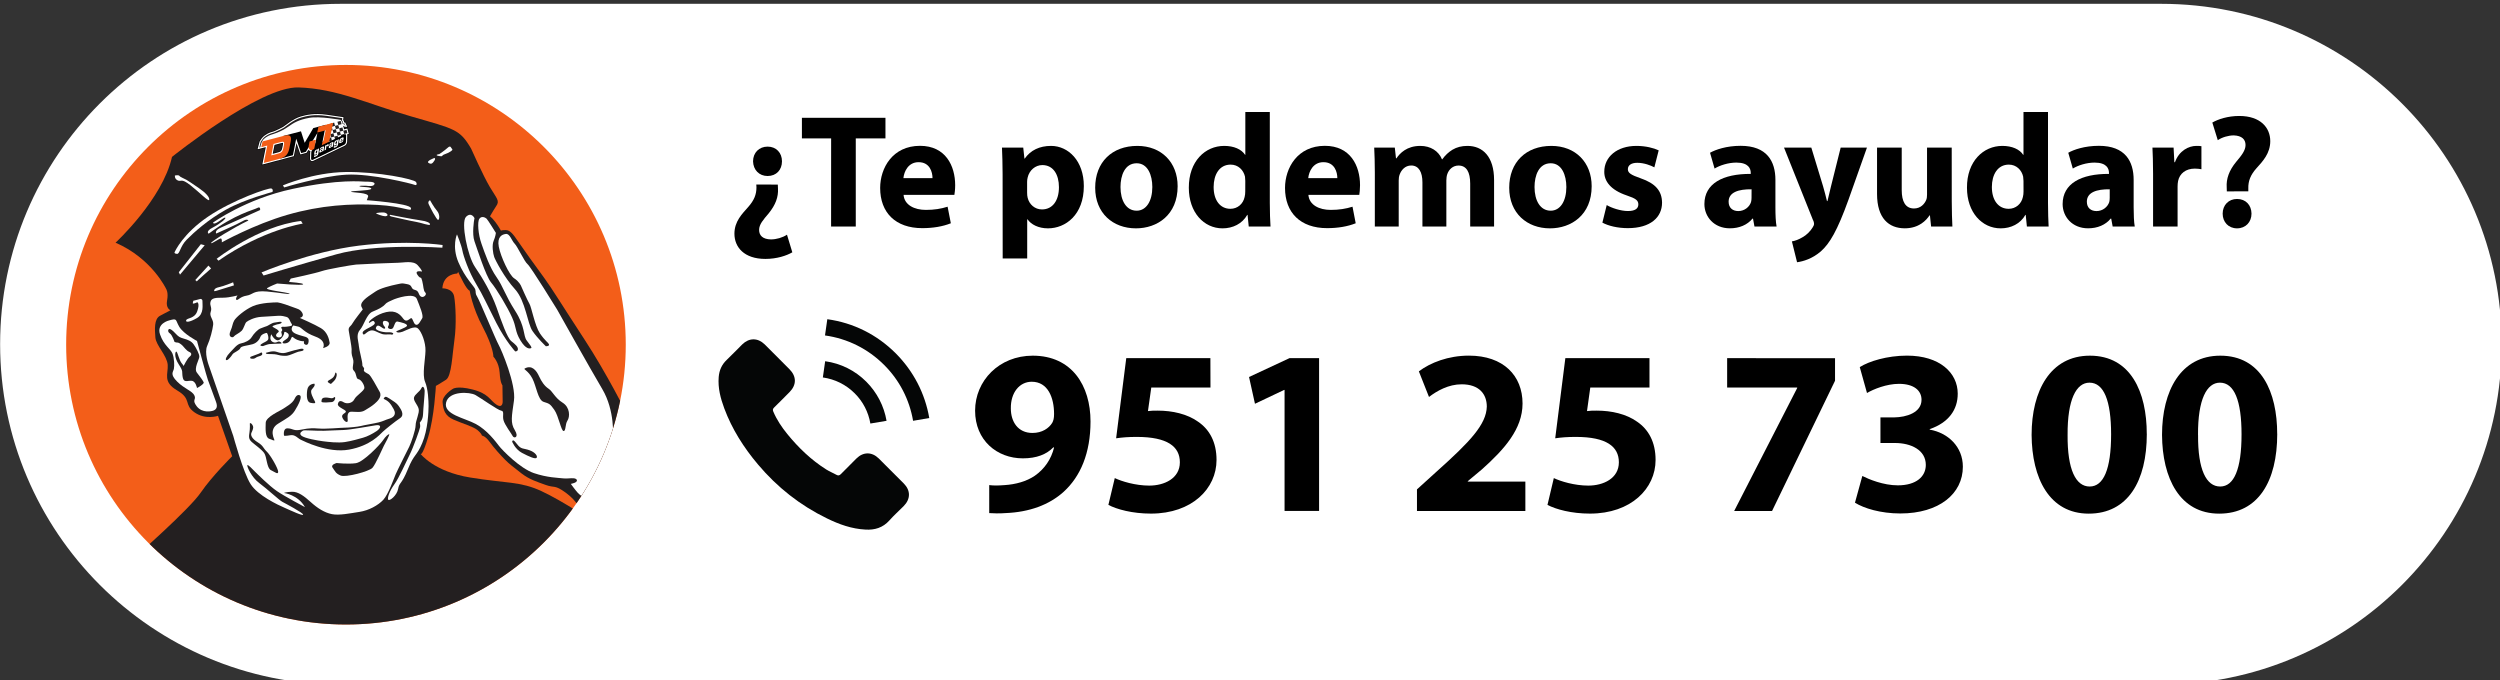 <?xml version="1.0" encoding="UTF-8" standalone="no"?>
<!-- Created with Inkscape (http://www.inkscape.org/) -->

<svg
   xmlns:dc="http://purl.org/dc/elements/1.1/"
   xmlns:cc="http://creativecommons.org/ns#"
   xmlns:rdf="http://www.w3.org/1999/02/22-rdf-syntax-ns#"
   xmlns:svg="http://www.w3.org/2000/svg"
   xmlns="http://www.w3.org/2000/svg"
   xmlns:sodipodi="http://sodipodi.sourceforge.net/DTD/sodipodi-0.dtd"
   xmlns:inkscape="http://www.inkscape.org/namespaces/inkscape"
   width="59.458mm"
   height="16.181mm"
   viewBox="0 0 59.458 16.181"
   version="1.1"
   id="svg7558"
   inkscape:version="0.92.3 (2405546, 2018-03-11)"
   sodipodi:docname="PodemosAyudar.svg">
  <rect x="0" y="0" width="59.458" height="16.181" fill="#333333" stroke="none"/>
  <defs
     id="defs7552">
    <clipPath
       clipPathUnits="userSpaceOnUse"
       id="clipPath28">
      <path
         d="M 0,0 H 596 V 842 H 0 Z"
         id="path26"
         inkscape:connector-curvature="0" />
    </clipPath>
    <clipPath
       clipPathUnits="userSpaceOnUse"
       id="clipPath42">
      <path
         d="m 16,417 h 39 v 39 H 16 Z"
         id="path40"
         inkscape:connector-curvature="0" />
    </clipPath>
    <clipPath
       clipPathUnits="userSpaceOnUse"
       id="clipPath48">
      <path
         d="m 16.395,436.367 c 0,10.41 8.441,18.852 18.851,18.852 10.41,0 18.852,-8.442 18.852,-18.852 0,-10.41 -8.442,-18.847 -18.852,-18.847 -10.41,0 -18.851,8.437 -18.851,18.847"
         id="path46"
         inkscape:connector-curvature="0" />
    </clipPath>
    <clipPath
       clipPathUnits="userSpaceOnUse"
       id="clipPath58">
      <path
         d="M 0,0 H 596 V 842 H 0 Z"
         id="path56"
         inkscape:connector-curvature="0" />
    </clipPath>
  </defs>
  <sodipodi:namedview
     id="base"
     pagecolor="#ffffff"
     bordercolor="#666666"
     borderopacity="1.0"
     inkscape:pageopacity="0.0"
     inkscape:pageshadow="2"
     inkscape:zoom="0.35"
     inkscape:cx="353.79057"
     inkscape:cy="522.00723"
     inkscape:document-units="mm"
     inkscape:current-layer="layer1"
     showgrid="false"
     fit-margin-top="0"
     fit-margin-left="0"
     fit-margin-right="0"
     fit-margin-bottom="0"
     inkscape:window-width="1680"
     inkscape:window-height="995"
     inkscape:window-x="0"
     inkscape:window-y="27"
     inkscape:window-maximized="1" />
  <g
     inkscape:label="Capa 1"
     inkscape:groupmode="layer"
     id="layer1"
     transform="translate(158.997,-270.767)">
    <g
       transform="matrix(0.353,0,0,0.353,-163.211,124.927)"
       id="g5309">
      <g
         id="g18">
        <g
           id="g20">
          <g
             id="g22">
            <g
               clip-path="url(#clipPath28)"
               id="g24">
              <g
                 id="g30">
                <path
                   inkscape:connector-curvature="0"
                   id="path32"
                   style="fill:#ffffff;fill-opacity:1;fill-rule:nonzero;stroke:none"
                   d="M 157.551,459.27 H 34.879 c -12.668,0 -22.934,-10.27 -22.934,-22.934 0,-12.668 10.266,-22.934 22.934,-22.934 h 122.672 c 12.668,0 22.937,10.266 22.937,22.934 0,12.664 -10.269,22.934 -22.937,22.934" />
                <path
                   inkscape:connector-curvature="0"
                   id="path34"
                   style="fill:#f35e19;fill-opacity:1;fill-rule:nonzero;stroke:none"
                   d="m 54.098,436.367 c 0,10.414 -8.442,18.852 -18.852,18.852 -10.41,0 -18.851,-8.438 -18.851,-18.852 0,-10.41 8.441,-18.847 18.851,-18.847 10.41,0 18.852,8.437 18.852,18.847" />
              </g>
            </g>
          </g>
        </g>
      </g>
      <g
         id="g36">
        <g
           clip-path="url(#clipPath42)"
           id="g38">
          <g
             clip-path="url(#clipPath48)"
             id="g44">
            <g
               id="g50">
              <g
                 id="g52">
                <g
                   clip-path="url(#clipPath58)"
                   id="g54">
                  <g
                     id="g60">
                    <path
                       inkscape:connector-curvature="0"
                       id="path62"
                       style="fill:#231f20;fill-opacity:1;fill-rule:nonzero;stroke:none"
                       d="m 23.422,434.047 c 0,0 -0.332,-0.125 -0.227,-0.664 0.102,-0.539 -0.062,-0.77 -0.062,-0.77 0,0 -0.957,-2.058 -3.41,-3.117 0,0 3.16,-2.914 3.804,-5.781 0,0 5.926,-4.762 8.524,-4.68 2.601,0.082 4.64,1.102 7.59,1.953 2.953,0.856 3.265,0.856 4.035,2.164 0,0 0.812,1.828 1.269,2.598 0.457,0.77 0.688,0.918 0.418,1.289 -0.273,0.375 -2.621,4.535 -2.621,4.535 0,0 -0.937,0 -1,0.996 0,0 0.688,-0.019 0.793,0.543 0.102,0.563 0.164,1.934 0.02,2.93 -0.145,1 -0.188,2.434 -0.563,2.684 -0.375,0.25 -0.687,0.418 -0.687,0.418 0,0 -0.102,2.078 -0.52,3.449 -0.414,1.375 -0.519,1.125 -0.519,1.125 0,0 0.914,1.203 3.347,1.597 2.434,0.399 3.371,0.25 4.805,0.918 1.434,0.664 3.535,2.078 3.535,2.078 0,0 -3.555,8.672 -14.453,8.317 -10.895,-0.352 -16.383,-6.027 -16.383,-6.027 0,0 3.574,-3.141 4.344,-4.266 0.769,-1.121 2.121,-2.453 2.121,-2.453 l -0.957,-2.723 c 0,0 -0.832,0.293 -1.578,-0.23 -0.75,-0.52 -0.168,-0.891 -1.168,-1.477 -0.996,-0.582 -0.602,-1.101 -0.641,-1.723 -0.043,-0.625 -0.793,-1.312 -0.832,-1.851 -0.043,-0.543 -0.09,-1.242 0.309,-1.457 0.402,-0.211 0.707,-0.375 0.707,-0.375" />
                    <path
                       inkscape:connector-curvature="0"
                       id="path64"
                       style="fill:#231f20;fill-opacity:1;fill-rule:nonzero;stroke:none"
                       d="m 54.191,441.051 c 0,0 -1.39,-2.77 -2.867,-5.024 -1.472,-2.254 -2.183,-3.422 -2.719,-4.156 -0.535,-0.726 -1.453,-2.004 -1.777,-2.484 -0.324,-0.481 -0.527,-0.735 -0.808,-0.742 -0.278,-0.004 -0.332,0.039 -0.332,0.039 0,0 -0.618,-1.161 -1.184,-1.192 -0.566,-0.031 -0.555,0.156 -0.555,0.156 0,0 -0.34,-0.492 -0.719,-0.207 -0.378,0.286 -0.335,1.004 -0.335,1.004 0,0 -0.543,0.274 -0.508,0.852 0.027,0.578 -0.106,1.055 0.25,1.808 0.351,0.758 0.73,1.559 0.945,1.622 0,0 0.164,1.105 0.891,2.472 0.722,1.371 0.707,1.977 0.707,1.977 0,0 0.379,0.375 0.422,1.082 0.043,0.711 0.187,0.847 0.187,0.847 l 0.016,1.098 c 0,0 0.015,0.485 -0.414,0.207 -0.434,-0.277 -0.516,-0.746 -1.61,-1.023 -1.093,-0.278 -1.359,-0.028 -1.359,-0.028 0,0 -0.707,0.43 -0.664,0.899 0.043,0.472 0.137,0.902 0.75,1.164 0.609,0.266 1.301,0.457 1.594,0.695 0.289,0.235 0.304,0.375 0.304,0.375 0,0 0.219,0.012 0.512,0.414 0.289,0.403 0.789,0.957 1.055,1.219 0.261,0.266 0.566,0.5 1.105,0.918 0.543,0.414 1.016,0.551 1.625,0.773 0.609,0.223 0.582,-0.039 1.359,0.528 0.774,0.57 0.981,1.152 0.981,1.152 z" />
                    <path
                       inkscape:connector-curvature="0"
                       id="path66"
                       style="fill:#ffffff;fill-opacity:1;fill-rule:nonzero;stroke:none"
                       d="m 53.234,442.559 c 0,0 0.145,-1.743 -0.718,-3.2 -0.864,-1.461 -3.039,-5.351 -3.039,-5.351 0,0 -1.774,-2.887 -1.997,-3.067 -0.218,-0.179 -0.675,-1.191 -0.871,-1.382 -0.195,-0.196 -0.32,-0.68 -0.582,-0.653 -0.265,0.028 -0.609,0.192 -0.484,0.86 0.125,0.664 0.707,1.925 1.039,2.132 0.332,0.211 0.457,0.5 0.457,0.5 0,0 0.43,0.985 0.566,1.207 0.141,0.223 0.364,1.485 0.707,1.997 0.348,0.511 0.571,0.625 0.614,0.75 0.039,0.121 -0.211,0.121 -0.211,0.121 0,0 -0.555,-0.524 -0.899,-1.024 -0.347,-0.5 -0.461,-2.023 -1.179,-2.816 -0.719,-0.789 -1.317,-1.938 -1.403,-2.176 -0.082,-0.234 -0.164,-0.789 -0.039,-1.082 0.125,-0.289 0.153,-0.539 0.153,-0.539 0,0 -0.543,-0.879 -0.625,-0.957 -0.082,-0.078 -0.332,-0.207 -0.485,0 -0.152,0.207 -0.082,1.066 0.141,1.691 0.219,0.625 0.551,1.594 1.012,2.246 0.457,0.653 0.566,1.192 1.257,2.274 0.696,1.082 0.528,1.664 0.778,1.996 0.25,0.332 0.375,0.473 0.293,0.512 -0.082,0.043 -0.348,0.097 -0.723,-0.528 -0.371,-0.621 -0.25,-0.855 -0.555,-1.535 -0.304,-0.68 -1.05,-1.93 -1.414,-2.359 -0.359,-0.43 -0.941,-2.274 -1.121,-2.774 -0.179,-0.496 -0.027,-1.437 -0.015,-1.48 0.015,-0.043 0.015,-0.082 0.015,-0.082 0,0 -0.207,-0.445 -0.57,-0.086 -0.359,0.359 0.098,2.637 0.609,3.383 0.516,0.75 1.11,1.773 1.446,2.718 0.332,0.942 0.718,2.051 0.996,2.274 0.277,0.223 0.445,0.371 0.445,0.539 0,0.168 -0.184,0.152 -0.184,0.152 0,0 -0.636,-0.679 -1.273,-1.925 -0.637,-1.25 -0.871,-1.817 -1.359,-2.622 -0.485,-0.804 -0.86,-1.882 -0.926,-2.257 -0.07,-0.375 -0.363,-1.082 -0.363,-1.082 0,0 -0.36,0.804 0.097,1.882 0.457,1.082 1.082,1.625 1.137,1.832 0.055,0.207 -0.027,0.25 0.141,0.512 0.164,0.266 1.23,2.856 1.425,3.203 0.196,0.348 1.192,2.692 1.039,3.77 -0.152,1.082 -0.25,1.5 0.059,1.996 0.305,0.5 -0.059,0.57 -0.141,0.402 -0.082,-0.164 -0.543,-0.761 -0.625,-1.082 -0.082,-0.316 0.079,-0.601 -0.152,-0.637 -0.23,-0.035 -1.344,-0.832 -1.73,-1.05 -0.391,-0.223 -1.805,-0.293 -1.985,0.511 -0.18,0.805 1.246,1.024 2.012,1.442 0.762,0.414 1.328,1.18 1.551,1.469 0.222,0.293 1.414,1.511 2.343,1.832 0.93,0.316 1.637,0.316 1.997,0.359 0.359,0.039 0.804,-0.098 0.902,0.098 0.094,0.191 -0.402,0.273 -0.402,0.273 0,0 0.316,0.434 0.468,0.598 0.153,0.168 0.403,0.32 0.403,0.32 0,0 1.527,-2.828 1.968,-4.105" />
                    <path
                       inkscape:connector-curvature="0"
                       id="path68"
                       style="fill:#231f20;fill-opacity:1;fill-rule:nonzero;stroke:none"
                       d="m 47.289,437.973 c -0.105,0.058 0.234,0.136 0.512,0.664 0.277,0.527 0.375,1.457 0.761,1.582 0.391,0.125 0.43,0.125 0.723,0.539 0.289,0.414 0.457,1.414 0.621,1.426 0.168,0.015 0.098,-0.457 0.266,-0.707 0.168,-0.247 0.18,-0.887 -0.332,-1.204 -0.516,-0.32 -0.668,-0.761 -0.945,-0.941 -0.278,-0.184 -0.469,-0.473 -0.637,-0.832 -0.164,-0.363 -0.473,-0.805 -0.969,-0.527" />
                    <path
                       inkscape:connector-curvature="0"
                       id="path70"
                       style="fill:#231f20;fill-opacity:1;fill-rule:nonzero;stroke:none"
                       d="m 46.441,442.895 c 0,0 0.196,0.511 0.664,0.761 0.473,0.25 0.903,0.442 0.989,0.332 0.082,-0.113 -0.098,-0.375 -0.489,-0.511 -0.386,-0.141 -0.554,-0.043 -0.816,-0.391 -0.262,-0.344 -0.305,-0.305 -0.348,-0.191" />
                    <path
                       inkscape:connector-curvature="0"
                       id="path72"
                       style="fill:#ffffff;fill-opacity:1;fill-rule:nonzero;stroke:none"
                       d="m 31.527,431.914 c 0,0 1.676,-0.359 2.078,-0.5 0.403,-0.137 1.997,-0.414 2.329,-0.445 0.332,-0.024 2.468,-0.121 2.828,-0.121 0.363,0 1.011,-0.168 1.316,0.164 0.305,0.332 0.293,0.429 0.293,0.429 0,0 -0.539,-0.125 -0.305,0.223 0.235,0.348 0.223,0.027 0.317,0.402 0.097,0.375 0.07,0.664 0.211,0.789 0.136,0.125 -0.125,0.391 -0.305,0.266 -0.184,-0.125 -0.098,-0.375 -0.402,-0.445 -0.305,-0.071 -0.125,-0.321 -0.516,-0.387 -0.387,-0.07 -0.289,-0.07 -0.691,0.012 -0.403,0.082 -1.137,0.265 -1.442,0.484 -0.304,0.223 -1.066,0.625 -0.957,1 l 0.098,0.207 c 0,0 -0.582,0.735 -0.695,0.942 -0.11,0.211 -0.289,0.222 -0.25,0.488 0.043,0.262 0.195,1.082 0.195,1.246 0,0.168 -0.035,0.301 0.086,0.637 0.117,0.336 -0.121,0.644 0.066,0.82 0.192,0.176 0.125,0.539 0.305,0.566 0.18,0.028 0.402,0.375 0.402,0.582 0,0.207 -0.554,0.516 -0.679,0.778 -0.125,0.261 -0.5,0.332 -0.719,0.195 -0.223,-0.141 -0.348,-0.086 -0.387,0.125 -0.043,0.207 0.524,0.371 0.539,0.496 0.012,0.125 -0.347,0.168 -0.234,0.418 0.109,0.25 0.359,0.403 0.359,0.192 0,-0.207 -0.097,-0.61 0.278,-0.594 0.371,0.012 0.632,0.062 0.886,-0.098 0.254,-0.156 0.446,-0.265 0.637,-0.43 0.191,-0.164 0.539,-0.476 0.348,-0.816 -0.196,-0.34 -0.582,-1.082 -0.735,-1.18 -0.152,-0.097 -0.375,-0.164 -0.32,-0.32 0.055,-0.152 -0.125,-0.152 -0.109,-0.332 0.011,-0.18 -0.223,-1.012 -0.239,-1.273 -0.011,-0.266 -0.218,-0.723 0.071,-1.055 0.293,-0.332 0.445,-1.082 0.875,-1.246 0.429,-0.168 0.718,-0.348 0.832,-0.488 0.109,-0.137 0.328,-0.211 0.527,-0.305 0.195,-0.094 1.426,-0.512 1.605,-0.055 0.18,0.457 0.473,1.137 0.36,1.305 -0.11,0.164 -0.246,0.5 -0.43,0.43 -0.18,-0.071 -0.207,-0.516 -0.344,-0.43 -0.14,0.082 -0.304,0.289 -0.5,0.027 -0.195,-0.265 -0.484,-0.597 -1.152,-0.445 -0.664,0.152 -1.203,0.613 -1.164,0.707 0.043,0.098 0.277,-0.277 0.391,-0.012 0.109,0.262 -0.918,0.469 -0.805,0.746 0.109,0.278 0.324,-0.383 0.832,-0.164 0.508,0.219 0.43,0.25 1.023,0.223 0,0 0.168,0.055 0.196,-0.031 0.027,-0.082 -0.153,-0.125 -0.387,-0.11 -0.238,0.016 -0.848,-0.109 -0.777,-0.304 0.07,-0.196 0.179,-0.18 0.402,-0.016 0.223,0.168 0.277,0.031 0.164,-0.082 -0.109,-0.109 -0.191,-0.43 0.113,-0.359 0.305,0.07 0.18,0.304 0.137,0.386 -0.039,0.086 0.098,0.196 0.266,0.141 0.164,-0.055 0.164,-0.527 0.375,-0.488 0.207,0.043 0.664,0.14 0.636,0.281 -0.027,0.137 -0.761,0.344 -0.722,0.402 0.043,0.055 0.168,0.094 0.429,0 0.266,-0.097 0.805,-0.433 1.039,-0.211 0.239,0.223 0.516,0.93 0.5,1.5 -0.011,0.567 -0.234,1.606 -0.027,2.09 0.207,0.484 0.234,1.289 0.234,1.637 0,0.347 -0.039,1.582 -0.429,2.496 -0.387,0.914 -0.539,0.699 -0.969,1.762 -0.43,1.058 -0.57,0.859 -0.652,1.316 -0.082,0.457 -0.586,0.84 -0.664,0.734 -0.078,-0.109 0.07,-0.566 0.402,-1.027 0.332,-0.457 0.805,-1.551 1.039,-2.008 0.234,-0.457 0.691,-1.722 0.707,-1.871 0.012,-0.156 -0.027,-0.293 -0.027,-0.293 0,0 0.207,-0.168 0.222,-0.555 0.012,-0.386 0.121,-1.441 0.11,-1.593 -0.012,-0.153 -0.11,-0.403 -0.223,-0.168 -0.109,0.238 -0.441,0.402 -0.496,0.625 -0.059,0.222 0.258,0.5 0.316,0.777 0.063,0.274 -0.207,0.774 -0.207,1.094 0,0.32 -0.308,1.199 -0.429,1.441 -0.121,0.246 -0.805,1.594 -0.914,1.86 -0.114,0.261 -0.489,1.343 -0.832,1.718 -0.348,0.375 -0.973,0.719 -1.61,0.817 -0.636,0.097 -1.359,0.25 -1.855,0.152 -0.5,-0.097 -0.989,-0.414 -1.43,-0.816 -0.445,-0.403 -0.848,-0.707 -1.262,-0.692 -0.418,0.012 -0.539,0.082 -0.539,0.082 0,0 0.942,0.11 1.414,0.953 0,0 -1.359,-0.718 -1.886,-1.078 -0.528,-0.359 -1.34,-1.175 -1.485,-1.316 -0.144,-0.141 -0.468,-0.5 -0.511,-0.43 -0.043,0.067 0.277,0.817 0.804,1.203 0.528,0.391 1.344,1.153 1.551,1.262 0.211,0.113 1.387,0.735 1.402,0.859 0.012,0.126 -0.804,-0.261 -1.25,-0.457 -0.441,-0.191 -1.789,-0.816 -2.285,-1.593 -0.5,-0.778 -1.168,-3.242 -1.168,-3.242 l -1.66,-4.786 c 0,0 -0.305,-0.828 -0.098,-1.289 0.207,-0.457 0.36,-1.078 0.403,-1.425 0.039,-0.348 -0.278,-0.555 -0.168,-0.86 0.113,-0.305 -0.082,-0.418 -0.012,-0.68 0.067,-0.265 0.344,-0.277 0.832,-0.277 0.485,0 1.039,-0.18 0.985,-0.141 -0.059,0.043 -0.157,0.293 -0.043,0.293 0.109,0 0.234,-0.222 0.664,-0.293 0.429,-0.066 0.418,-0.359 1.359,-0.277 0.941,0.086 1.664,0.238 1.512,0.141 -0.153,-0.098 -1.707,-0.238 -1.485,-0.375 0.223,-0.137 0.664,-0.305 0.664,-0.305 0,0 1.692,0.152 1.75,0.055 0.055,-0.098 -0.941,-0.149 -0.945,-0.164 -0.004,-0.016 0.113,-0.223 0.113,-0.223" />
                    <path
                       inkscape:connector-curvature="0"
                       id="path74"
                       style="fill:#231f20;fill-opacity:1;fill-rule:nonzero;stroke:none"
                       d="m 27.52,435.852 c 0,0 -0.208,-0.055 -0.055,-0.403 0.152,-0.347 0.125,-0.484 0.25,-0.707 0.125,-0.222 0.719,-0.734 1.262,-0.972 0.539,-0.235 1.496,-0.262 1.675,-0.25 0.18,0.015 0.832,0.238 1.067,0.335 0.238,0.098 0.429,0.098 0.586,0.372 0.148,0.277 -0.168,0.335 -0.168,0.335 0,0 1.011,0.442 1.425,0.692 0.418,0.25 0.543,0.707 0.583,0.969 0.043,0.265 -0.442,0.375 -0.442,0.375 0,0 0.277,-0.485 -0.512,-0.774 -0.793,-0.293 -0.902,-0.597 -1.136,-0.668 -0.239,-0.066 -0.364,-0.082 -0.364,-0.082 0,0 -0.332,0.348 0.196,0.567 0.527,0.222 0.886,0.14 0.843,0.515 -0.039,0.375 -0.316,0.18 -0.316,0.11 v -0.137 c 0,0 -0.141,0.039 -0.445,-0.086 -0.305,-0.125 -0.332,-0.305 -0.403,-0.125 -0.066,0.184 -0.179,0.344 -0.429,0.363 -0.246,0.016 -0.192,-0.117 0.058,-0.265 0.246,-0.145 0.219,-0.34 0.145,-0.403 -0.078,-0.062 -0.258,-0.191 -0.258,-0.039 0,0.153 -0.262,0.555 -0.484,0.492 -0.223,-0.062 -0.383,-0.402 -0.383,-0.402 0,0 -0.172,0.344 0.062,0.5 0.239,0.148 0.364,-0.031 0.473,-0.008 0.109,0.02 0.215,0.133 0.109,0.137 -0.101,0.008 -0.671,0.016 -0.789,0.035 -0.117,0.02 -0.414,0.133 -0.414,0.133 0,0 -0.277,0.008 -0.133,-0.117 0.145,-0.125 0.465,-0.203 0.493,-0.364 0.027,-0.156 -0.063,-0.406 -0.114,-0.406 -0.047,0 -0.351,0.082 -0.414,0.254 -0.062,0.176 -0.226,0.418 -0.535,0.508 -0.305,0.09 -0.781,0.117 -0.824,0.262 -0.039,0.148 -0.441,0.293 -0.52,0.41 -0.074,0.117 -0.289,0.41 -0.41,0.402 -0.117,-0.008 -0.011,-0.269 0.231,-0.512 0.242,-0.242 0.472,-0.57 0.742,-0.617 0.269,-0.051 0.598,-0.207 0.726,-0.429 0.133,-0.223 0.422,-0.528 0.598,-0.582 0.172,-0.059 0.375,-0.153 0.414,-0.153 0.043,0 0.328,-0.211 0.508,-0.238 0.18,-0.027 0.547,-0.109 0.492,0 -0.055,0.113 -0.293,0.098 -0.394,0.148 -0.106,0.047 -0.258,0.075 -0.211,0.129 0.05,0.055 0.293,0.156 0.375,0.242 0.082,0.09 0.027,0.114 -0.055,0.184 -0.082,0.066 -0.145,0.199 -0.008,0.27 0.141,0.066 0.313,0.011 0.313,-0.125 0,-0.141 -0.09,-0.18 0,-0.293 0.09,-0.11 -0.125,-0.2 -0.016,-0.254 0.113,-0.059 0.035,0.011 0.348,-0.028 0.312,-0.043 0.402,-0.058 0.328,-0.183 -0.078,-0.125 -0.059,-0.09 -0.125,-0.235 -0.07,-0.144 -0.125,-0.214 -0.242,-0.242 -0.121,-0.027 -0.278,-0.09 -0.563,-0.07 -0.285,0.023 -0.644,0.043 -1.125,0.07 -0.476,0.028 -0.89,0.258 -0.996,0.348 -0.105,0.09 -0.168,0.437 -0.324,0.594 -0.16,0.16 -0.445,0.277 -0.516,0.375 -0.066,0.097 -0.179,0.043 -0.179,0.043" />
                    <path
                       inkscape:connector-curvature="0"
                       id="path76"
                       style="fill:#231f20;fill-opacity:1;fill-rule:nonzero;stroke:none"
                       d="m 28.824,437.18 c 0,0 0.438,-0.164 0.555,-0.207 0.117,-0.043 0.191,-0.153 0.226,-0.008 0.036,0.148 -0.226,0.18 -0.296,0.211 -0.071,0.027 -0.055,0.019 -0.188,0.101 -0.133,0.082 -0.367,0.028 -0.332,-0.035 z" />
                    <path
                       inkscape:connector-curvature="0"
                       id="path78"
                       style="fill:#231f20;fill-opacity:1;fill-rule:nonzero;stroke:none"
                       d="m 29.891,436.91 c 0,0 0.402,-0.16 0.679,-0.062 0.278,0.097 0.457,0.105 0.625,0.062 0.164,-0.043 0.614,-0.187 0.672,-0.187 0.055,0 0.477,-0.161 0.52,-0.039 0.039,0.117 -0.211,0.117 -0.356,0.16 -0.144,0.039 -0.593,0.254 -0.761,0.269 -0.168,0.012 -0.395,0.004 -0.575,-0.051 C 30.516,437.008 30.328,437 30.203,437 c -0.125,0 -0.422,0.016 -0.34,-0.102" />
                    <path
                       inkscape:connector-curvature="0"
                       id="path80"
                       style="fill:#231f20;fill-opacity:1;fill-rule:nonzero;stroke:none"
                       d="m 34.527,438.25 c 0,0 -0.011,0.281 -0.281,0.426 -0.269,0.144 -0.281,0.195 -0.125,0.281 0.156,0.082 0.074,0.082 0.301,-0.125 0.23,-0.211 0.262,-0.613 0.105,-0.582" />
                    <path
                       inkscape:connector-curvature="0"
                       id="path82"
                       style="fill:#231f20;fill-opacity:1;fill-rule:nonzero;stroke:none"
                       d="m 33.125,438.996 c 0,0 -0.426,-0.008 -0.488,0.426 -0.063,0.437 -0.012,0.824 0.226,0.863 0.239,0.043 0.375,0.063 0.282,-0.113 -0.094,-0.176 -0.344,-0.613 -0.207,-0.781 0.132,-0.164 0.238,-0.258 0.187,-0.395" />
                    <path
                       inkscape:connector-curvature="0"
                       id="path84"
                       style="fill:#231f20;fill-opacity:1;fill-rule:nonzero;stroke:none"
                       d="m 33.602,440.223 c 0,0 -0.043,-0.239 0.156,-0.282 0.199,-0.039 0.293,0.012 0.488,0.032 0.199,0.023 0.238,-0.153 0.27,-0.051 0.031,0.105 -0.082,0.301 -0.227,0.312 -0.144,0.012 -0.594,0.063 -0.687,-0.011" />
                    <path
                       inkscape:connector-curvature="0"
                       id="path86"
                       style="fill:#231f20;fill-opacity:1;fill-rule:nonzero;stroke:none"
                       d="m 32.105,439.766 c 0,0 -0.167,-0.082 -0.312,0.238 -0.145,0.324 -0.582,0.543 -0.77,0.676 -0.187,0.136 -1.175,0.543 -1.183,0.949 -0.012,0.406 -0.043,0.957 0.219,1.07 0.257,0.113 0.363,0.145 0.371,0.102 0.011,-0.039 -0.414,-0.707 0.242,-1.11 0.652,-0.406 0.902,-0.519 1.133,-0.886 0.226,-0.364 0.558,-0.985 0.3,-1.039" />
                    <path
                       inkscape:connector-curvature="0"
                       id="path88"
                       style="fill:#231f20;fill-opacity:1;fill-rule:nonzero;stroke:none"
                       d="m 28.77,441.668 c 0,0 0.019,0.344 -0.024,0.605 -0.039,0.258 -0.074,0.446 0.149,0.645 0.214,0.195 0.652,0.488 0.839,0.746 0.188,0.262 0.168,1.012 0.457,1.156 0.293,0.145 0.481,0.313 0.489,0.114 0.011,-0.2 -0.508,-1.114 -0.77,-1.364 -0.258,-0.25 -0.219,-0.382 -0.601,-0.621 -0.387,-0.238 -0.512,-0.48 -0.426,-0.656 0.082,-0.176 0.144,-0.332 0.101,-0.438 -0.039,-0.101 -0.14,-0.25 -0.214,-0.187" />
                    <path
                       inkscape:connector-curvature="0"
                       id="path90"
                       style="fill:#231f20;fill-opacity:1;fill-rule:nonzero;stroke:none"
                       d="m 31.074,442.5 c 0,0 -0.094,-0.508 0.242,-0.496 0.332,0.008 0.383,0.164 0.77,0.113 0.383,-0.055 0.633,-0.156 1.246,-0.105 0.613,0.05 1.508,-0.051 1.797,-0.051 0.293,0 0.926,-0.063 1.113,-0.113 0.188,-0.055 0.903,-0.168 1.227,-0.25 0.324,-0.086 0.437,-0.168 0.656,-0.231 0.219,-0.062 0.582,-0.219 0.332,-0.664 -0.25,-0.449 -0.344,-0.48 -0.445,-0.562 -0.106,-0.082 -0.285,-0.11 -0.2,-0.188 0.086,-0.078 0.094,-0.133 0.364,0.043 0.269,0.176 0.5,0.313 0.613,0.488 0.117,0.176 0.453,0.594 0.106,0.832 -0.352,0.235 -0.977,0.739 -1.176,0.926 -0.196,0.188 -0.832,0.934 -2.266,1.196 -1.433,0.257 -3.058,-0.575 -3.254,-0.668 -0.199,-0.09 -0.375,-0.364 -0.707,-0.301 -0.332,0.062 -0.418,0.031 -0.418,0.031" />
                    <path
                       inkscape:connector-curvature="0"
                       id="path92"
                       style="fill:#ffffff;fill-opacity:1;fill-rule:nonzero;stroke:none"
                       d="m 32.363,442.156 c 0,0 -0.332,0.149 -0.125,0.336 0.211,0.188 1.133,0.34 1.469,0.383 0.332,0.043 1.008,0.125 1.477,0.051 0.464,-0.071 0.902,-0.207 1.207,-0.289 0.3,-0.082 0.652,-0.27 0.921,-0.449 0.27,-0.176 0.368,-0.446 -0.031,-0.395 -0.394,0.055 -1.722,0.312 -2.222,0.324 -0.5,0.008 -0.75,0.039 -1.301,0.051 -0.551,0.012 -1.363,-0.063 -1.395,-0.012" />
                    <path
                       inkscape:connector-curvature="0"
                       id="path94"
                       style="fill:#231f20;fill-opacity:1;fill-rule:nonzero;stroke:none"
                       d="m 34.621,444.34 c 0,0 -0.437,0.105 -0.269,0.324 0.164,0.219 0.187,0.375 0.539,0.52 0.355,0.144 1.925,-0.282 2.14,-0.52 0.219,-0.238 0.707,-1.383 0.77,-1.488 0.062,-0.102 0.429,-0.789 0.355,-0.778 -0.074,0.008 -0.238,0.145 -0.418,0.414 -0.176,0.27 -1.308,1.465 -1.828,1.54 -0.519,0.074 -1.289,-0.012 -1.289,-0.012" />
                    <path
                       inkscape:connector-curvature="0"
                       id="path96"
                       style="fill:#ffffff;fill-opacity:1;fill-rule:nonzero;stroke:none"
                       d="m 23.328,434.734 c 0,0 -0.859,0.2 -0.609,0.938 0.246,0.738 0.715,0.976 0.84,1.297 0.125,0.324 0.136,0.824 0.093,1.031 -0.043,0.207 -0.281,0.352 0.219,0.852 0.5,0.5 1.02,0.625 1.164,0.937 0.145,0.309 -0.195,0.27 0.164,0.738 0.367,0.465 0.989,0.34 1.145,0.27 0.156,-0.074 0.281,-0.219 0.148,-0.574 -0.137,-0.352 -0.5,-1.391 -0.551,-1.496 -0.054,-0.106 -0.73,-2.61 -0.73,-2.61 0,0 -0.914,-0.476 -1.195,-0.957 -0.282,-0.476 -0.106,-0.59 -0.688,-0.426" />
                    <path
                       inkscape:connector-curvature="0"
                       id="path98"
                       style="fill:#231f20;fill-opacity:1;fill-rule:nonzero;stroke:none"
                       d="m 23.695,436.18 c 0,0 -0.148,-0.469 -0.324,-0.582 -0.176,-0.114 -0.101,-0.336 0.031,-0.282 0.133,0.055 0.293,0.219 0.426,0.364 0.137,0.148 0.238,0.207 0.5,0.281 0.258,0.074 0.5,0.156 0.664,0.394 0.168,0.239 0.387,0.657 0.375,0.833 -0.008,0.175 -0.383,0.785 -0.164,1.062 0.215,0.273 0.402,0.527 0.457,0.652 0.051,0.125 -0.449,0.387 -0.449,0.387 0,0 -0.082,-0.457 -0.352,-0.488 -0.273,-0.031 -0.543,0.164 -0.613,-0.239 -0.074,-0.406 0.07,-0.355 -0.269,-0.874 -0.344,-0.52 -0.227,-0.903 -0.149,-0.852 0.078,0.047 0.188,0.602 0.356,0.789 0.164,0.187 0.113,0.199 0.113,0.199 0,0 0.269,-0.543 0.406,-0.636 0.133,-0.094 0.188,-0.25 -0.012,-0.333 -0.195,-0.082 -0.332,-0.3 -0.457,-0.425 -0.125,-0.125 -0.281,-0.219 -0.355,-0.207 -0.07,0.007 -0.184,-0.043 -0.184,-0.043" />
                    <path
                       inkscape:connector-curvature="0"
                       id="path100"
                       style="fill:#ffffff;fill-opacity:1;fill-rule:nonzero;stroke:none"
                       d="m 23.723,424.969 c 0,0 -0.043,0.222 0.191,0.332 0.238,0.113 0.211,-0.18 0.848,0.32 0.636,0.5 1.246,1.149 1.273,0.984 0.031,-0.167 -0.219,-0.46 -0.707,-0.793 -0.484,-0.332 -0.664,-0.457 -0.832,-0.554 -0.164,-0.094 -0.414,-0.18 -0.469,-0.262 -0.054,-0.082 -0.304,-0.027 -0.304,-0.027" />
                    <path
                       inkscape:connector-curvature="0"
                       id="path102"
                       style="fill:#ffffff;fill-opacity:1;fill-rule:nonzero;stroke:none"
                       d="m 41.203,423.789 c 0,0 -0.582,0.207 -0.391,0.332 0.196,0.125 0.278,0.016 0.391,-0.152 0.109,-0.164 0,-0.18 0,-0.18" />
                    <path
                       inkscape:connector-curvature="0"
                       id="path104"
                       style="fill:#ffffff;fill-opacity:1;fill-rule:nonzero;stroke:none"
                       d="m 41.535,423.527 c 0,0 -0.375,0.055 -0.043,0.125 0.332,0.067 0.153,-0.027 0.403,-0.113 0.25,-0.082 0.597,-0.277 0.511,-0.344 -0.082,-0.07 -0.094,-0.293 -0.304,-0.097 -0.207,0.191 -0.567,0.429 -0.567,0.429" />
                    <path
                       inkscape:connector-curvature="0"
                       id="path106"
                       style="fill:#ffffff;fill-opacity:1;fill-rule:nonzero;stroke:none"
                       d="m 40.91,426.633 c 0,0 -0.164,0.066 -0.098,0.25 0.071,0.179 0.543,1.078 0.641,1.078 0.098,0 0.137,-0.371 -0.07,-0.609 -0.207,-0.235 -0.473,-0.719 -0.473,-0.719" />
                    <path
                       inkscape:connector-curvature="0"
                       id="path108"
                       style="fill:#ffffff;fill-opacity:1;fill-rule:nonzero;stroke:none"
                       d="m 23.695,430.152 c 0.039,-0.097 0.582,-1.273 2.258,-2.41 1.676,-1.137 4.117,-1.969 4.27,-1.898 0.152,0.066 0.07,0.234 0.07,0.234 0,0 -1.898,0.496 -3.133,1.192 -1.234,0.691 -2.176,1.55 -2.633,2.011 -0.461,0.457 -0.472,0.985 -0.668,0.969 -0.195,-0.016 -0.164,-0.098 -0.164,-0.098" />
                    <path
                       inkscape:connector-curvature="0"
                       id="path110"
                       style="fill:#ffffff;fill-opacity:1;fill-rule:nonzero;stroke:none"
                       d="m 31,425.633 c 0,0 2.039,-0.871 4.227,-0.899 2.191,-0.031 4.632,0.485 4.742,0.676 0.109,0.195 -0.016,0.238 -0.125,0.18 -0.11,-0.055 -2.91,-0.77 -4.574,-0.676 -1.668,0.09 -4.188,0.859 -4.188,0.859 z" />
                    <path
                       inkscape:connector-curvature="0"
                       id="path112"
                       style="fill:#ffffff;fill-opacity:1;fill-rule:nonzero;stroke:none"
                       d="m 26.285,428.145 c 0,0 2.203,-1.598 5.367,-2.274 3.16,-0.68 4.684,-0.488 4.879,-0.488 0.196,0 0.707,-0.012 0.637,0.168 -0.07,0.179 -0.402,0.125 -0.555,0.109 -0.152,-0.012 -0.554,-0.012 -0.441,0.043 0.109,0.055 0.859,0.027 0.773,0.168 -0.082,0.137 -1.425,0.121 -1.355,0.191 0.066,0.071 1.246,0.043 1.148,0.333 -0.097,0.293 -0.097,0.238 -0.097,0.238 0,0 2.882,0.207 2.98,0.527 0.098,0.317 -0.469,-0.113 -2.246,-0.211 -1.773,-0.094 -3.813,0.016 -6.07,0.668 -2.258,0.653 -4.422,1.856 -4.422,1.856 0,0 0.027,-0.262 -0.071,-0.262 -0.097,0 -0.652,0.402 -0.652,0.305 0,-0.098 1.496,-1.028 2.512,-1.512 0,0 -0.07,-0.152 -0.391,0.043 -0.316,0.191 -1.773,0.832 -1.773,0.832 0,0 -0.156,-0.195 0.32,-0.402 0.477,-0.207 2.633,-1.18 2.633,-1.18 0,0 0.055,-0.277 -0.195,-0.137 -0.25,0.137 -1.485,0.402 -3.27,1.731 0,0 -0.238,-0.153 0.277,-0.414 0.512,-0.266 0.957,-0.641 0.832,-0.668 -0.125,-0.028 -0.722,0.586 -0.82,0.336" />
                    <path
                       inkscape:connector-curvature="0"
                       id="path114"
                       style="fill:#ffffff;fill-opacity:1;fill-rule:nonzero;stroke:none"
                       d="m 26.535,430.582 c 0,0 2.785,-2.203 5.684,-2.551 l 0.113,0.18 c 0,0 -2.664,0.402 -5.672,2.496 z" />
                    <path
                       inkscape:connector-curvature="0"
                       id="path116"
                       style="fill:#ffffff;fill-opacity:1;fill-rule:nonzero;stroke:none"
                       d="m 25.98,431.039 0.18,0.195 c 0,0 -1.023,0.887 -0.969,0.887 0.055,0 -0.097,-0.109 -0.097,-0.109 z" />
                    <path
                       inkscape:connector-curvature="0"
                       id="path118"
                       style="fill:#ffffff;fill-opacity:1;fill-rule:nonzero;stroke:none"
                       d="m 25.73,429.668 -1.664,1.98 -0.082,-0.164 1.485,-1.886 z" />
                    <path
                       inkscape:connector-curvature="0"
                       id="path120"
                       style="fill:#ffffff;fill-opacity:1;fill-rule:nonzero;stroke:none"
                       d="m 24.957,433.41 0.484,-0.125 c 0,0 0.153,-0.012 0.137,0.18 -0.012,0.195 0.125,0.82 -0.371,1.109 -0.5,0.293 -0.793,0.305 -0.723,0.141 0.071,-0.168 0.567,-0.086 0.746,-0.61 0.184,-0.527 0,-0.597 0,-0.597 0,0 -0.328,0.164 -0.304,0.054 0.031,-0.109 0.031,-0.152 0.031,-0.152" />
                    <path
                       inkscape:connector-curvature="0"
                       id="path122"
                       style="fill:#ffffff;fill-opacity:1;fill-rule:nonzero;stroke:none"
                       d="m 26.371,432.758 c 0,0 -0.055,-0.188 0.305,-0.262 0.355,-0.074 0.969,-0.332 0.969,-0.332 l 0.054,0.207 -1.121,0.348 c 0,0 -0.168,0.054 -0.207,0.039" />
                    <path
                       inkscape:connector-curvature="0"
                       id="path124"
                       style="fill:#ffffff;fill-opacity:1;fill-rule:nonzero;stroke:none"
                       d="m 29.559,431.496 c 0,0 3.296,-1.398 6.554,-1.801 3.258,-0.402 5.645,-0.043 5.645,-0.043 l -0.016,0.18 c 0,0 -4.465,-0.301 -7.137,0.445 -2.679,0.75 -4.91,1.43 -4.91,1.43 z" />
                    <path
                       inkscape:connector-curvature="0"
                       id="path126"
                       style="fill:#ffffff;fill-opacity:1;fill-rule:nonzero;stroke:none"
                       d="m 37.277,427.504 c 0,0 0.489,-0.109 0.668,0 0.18,0.113 0.098,0.211 -0.054,0.211 -0.157,0 -0.625,-0.156 -0.614,-0.211" />
                    <path
                       inkscape:connector-curvature="0"
                       id="path128"
                       style="fill:#ffffff;fill-opacity:1;fill-rule:nonzero;stroke:none"
                       d="m 38.223,427.617 c 0,0 -0.125,0.067 0.125,0.125 0.25,0.055 1.371,0.317 1.664,0.36 0.289,0.043 0.886,0.277 0.898,0.168 0.016,-0.114 -0.207,-0.223 -0.719,-0.293 -0.511,-0.071 -1.968,-0.36 -1.968,-0.36" />
                    <path
                       inkscape:connector-curvature="0"
                       id="path130"
                       style="fill:#000000;fill-opacity:1;fill-rule:nonzero;stroke:none"
                       d="m 30.691,423.363 c 0.075,-0.019 0.118,-0.039 0.149,-0.074 0.031,-0.035 0.055,-0.09 0.07,-0.18 l 0.043,-0.211 c 0.008,-0.039 0.012,-0.066 0.012,-0.086 -0.016,0.004 -0.031,0.008 -0.059,0.012 l -0.437,0.117 -0.102,0.508 z m 2.329,0.672 c -0.055,0.016 -0.114,0.004 -0.157,-0.031 -0.051,-0.039 -0.082,-0.106 -0.082,-0.184 l 0.012,-0.414 c 0,-0.019 0.004,-0.035 0.004,-0.054 -0.027,-0.012 -0.051,-0.024 -0.074,-0.043 l -0.106,0.171 -0.469,0.122 -0.222,-0.653 -0.153,0.754 -0.285,0.074 -0.933,0.25 -1,0.262 0.234,-1.172 -0.406,0.106 -0.02,0.004 -0.133,0.035 0.165,-0.614 0.132,-0.195 c 0.008,-0.012 0.043,-0.058 0.106,-0.121 0.086,-0.086 0.191,-0.16 0.312,-0.219 0.145,-0.074 0.219,-0.097 0.278,-0.113 0.011,-0.004 0.023,-0.008 0.035,-0.012 0.039,-0.011 0.074,-0.019 0.137,-0.043 0.164,-0.07 0.476,-0.211 0.601,-0.293 0.027,-0.015 0.07,-0.05 0.121,-0.09 0.082,-0.058 0.192,-0.144 0.317,-0.23 0.128,-0.082 0.242,-0.152 0.355,-0.215 0.141,-0.074 0.277,-0.129 0.402,-0.164 0.055,-0.019 0.106,-0.031 0.153,-0.043 0.23,-0.062 0.441,-0.098 0.668,-0.117 0.136,-0.008 0.281,-0.012 0.426,-0.008 0.156,0.008 0.324,0.02 0.492,0.047 0.785,0.113 1.156,0.168 1.156,0.168 l 0.043,0.004 -0.027,0.215 c 0.007,0.008 0.015,0.019 0.019,0.023 0.012,0.016 0.027,0.035 0.031,0.063 0.004,0.011 0.004,0.027 0.004,0.043 0.02,-0.004 0.035,-0.004 0.035,-0.004 l 0.032,-0.004 0.175,0.398 -0.269,-0.015 0.023,0.082 0.219,-0.059 0.117,0.453 -0.113,0.031 c 0.004,0.016 0.004,0.036 0.004,0.051 l -0.012,0.418 c 0,0.059 -0.019,0.121 -0.051,0.176 -0.035,0.055 -0.082,0.102 -0.132,0.125 l -2.118,1.02 c -0.015,0.007 -0.031,0.011 -0.046,0.015" />
                    <path
                       inkscape:connector-curvature="0"
                       id="path132"
                       style="fill:#ffffff;fill-opacity:1;fill-rule:nonzero;stroke:none"
                       d="m 30.312,423.508 0.391,-0.106 c 0.149,-0.039 0.211,-0.09 0.25,-0.285 l 0.043,-0.211 c 0.008,-0.051 0.012,-0.086 0.012,-0.113 0,-0.012 -0.004,-0.016 -0.004,-0.02 -0.004,0 -0.008,-0.003 -0.016,-0.003 -0.019,0 -0.05,0.003 -0.093,0.015 l -0.461,0.121 z m -0.925,-0.328 -0.098,0.023 0.145,-0.539 0.128,-0.187 c 0.008,-0.008 0.036,-0.051 0.098,-0.114 0.067,-0.062 0.164,-0.14 0.305,-0.215 0.14,-0.07 0.211,-0.093 0.269,-0.109 0.055,-0.016 0.098,-0.023 0.176,-0.055 0.168,-0.074 0.481,-0.214 0.61,-0.296 0.066,-0.043 0.23,-0.176 0.441,-0.321 0.211,-0.14 0.473,-0.297 0.742,-0.375 0.375,-0.109 0.914,-0.234 1.723,-0.121 0.793,0.117 1.156,0.168 1.156,0.168 l -0.023,0.195 c 0.007,0.008 0.023,0.024 0.031,0.036 0.004,0.007 0.015,0.023 0.023,0.046 0,0.012 0.004,0.028 0.004,0.047 -0.004,0.008 -0.004,0.02 -0.004,0.028 0,0.004 0,0.004 0,0.007 0.035,-0.007 0.082,-0.011 0.082,-0.011 l 0.137,0.304 -0.199,-0.011 -0.024,-0.059 -0.047,0.016 0.059,0.218 0.219,-0.054 0.098,0.367 -0.114,0.031 c 0.008,0.028 0.012,0.051 0.012,0.082 l -0.008,0.418 c -0.004,0.102 -0.07,0.219 -0.16,0.262 l -2.121,1.019 c -0.133,0.063 -0.227,-0.039 -0.223,-0.156 l 0.012,-0.418 c 0,-0.027 0.004,-0.054 0.012,-0.082 -0.051,-0.012 -0.098,-0.039 -0.133,-0.082 l -0.125,0.199 -0.414,0.11 -0.262,-0.766 -0.18,0.883 -0.257,0.066 -0.832,0.227 v -0.004 l -1.036,0.273 0.235,-1.171 -0.406,0.105 z" />
                    <path
                       inkscape:connector-curvature="0"
                       id="path134"
                       style="fill:#231f20;fill-opacity:1;fill-rule:nonzero;stroke:none"
                       d="m 33.906,422.02 0.219,-0.059 0.059,0.223 -0.219,0.054 z" />
                    <path
                       inkscape:connector-curvature="0"
                       id="path136"
                       style="fill:#231f20;fill-opacity:1;fill-rule:nonzero;stroke:none"
                       d="m 34.02,422.461 0.222,-0.059 0.059,0.223 -0.223,0.055 z" />
                    <path
                       inkscape:connector-curvature="0"
                       id="path138"
                       style="fill:#231f20;fill-opacity:1;fill-rule:nonzero;stroke:none"
                       d="m 34.07,421.742 0.219,-0.058 0.059,0.222 -0.223,0.055 z" />
                    <path
                       inkscape:connector-curvature="0"
                       id="path140"
                       style="fill:#231f20;fill-opacity:1;fill-rule:nonzero;stroke:none"
                       d="m 34.184,422.184 0.218,-0.059 0.059,0.223 -0.219,0.054 z" />
                    <path
                       inkscape:connector-curvature="0"
                       id="path142"
                       style="fill:#231f20;fill-opacity:1;fill-rule:nonzero;stroke:none"
                       d="m 34.301,422.625 0.219,-0.059 0.058,0.219 -0.219,0.059 z" />
                    <path
                       inkscape:connector-curvature="0"
                       id="path144"
                       style="fill:#231f20;fill-opacity:1;fill-rule:nonzero;stroke:none"
                       d="m 34.23,421.465 0.223,-0.059 0.055,0.219 -0.219,0.059 z" />
                    <path
                       inkscape:connector-curvature="0"
                       id="path146"
                       style="fill:#231f20;fill-opacity:1;fill-rule:nonzero;stroke:none"
                       d="m 34.348,421.906 0.218,-0.058 0.059,0.218 -0.219,0.059 z" />
                    <path
                       inkscape:connector-curvature="0"
                       id="path148"
                       style="fill:#231f20;fill-opacity:1;fill-rule:nonzero;stroke:none"
                       d="m 34.461,422.344 0.223,-0.055 0.054,0.219 -0.218,0.058 z" />
                    <path
                       inkscape:connector-curvature="0"
                       id="path150"
                       style="fill:#231f20;fill-opacity:1;fill-rule:nonzero;stroke:none"
                       d="m 34.508,421.625 0.222,-0.055 0.059,0.219 -0.223,0.059 z" />
                    <path
                       inkscape:connector-curvature="0"
                       id="path152"
                       style="fill:#231f20;fill-opacity:1;fill-rule:nonzero;stroke:none"
                       d="m 34.625,422.066 0.219,-0.058 0.058,0.222 -0.218,0.059 z" />
                    <path
                       inkscape:connector-curvature="0"
                       id="path154"
                       style="fill:#231f20;fill-opacity:1;fill-rule:nonzero;stroke:none"
                       d="m 34.742,422.508 0.219,-0.059 0.059,0.223 -0.223,0.055 z" />
                    <path
                       inkscape:connector-curvature="0"
                       id="path156"
                       style="fill:#231f20;fill-opacity:1;fill-rule:nonzero;stroke:none"
                       d="m 34.672,421.348 0.219,-0.059 0.058,0.223 -0.219,0.054 z" />
                    <path
                       inkscape:connector-curvature="0"
                       id="path158"
                       style="fill:#231f20;fill-opacity:1;fill-rule:nonzero;stroke:none"
                       d="m 34.789,421.789 0.219,-0.059 0.058,0.223 -0.222,0.055 z" />
                    <path
                       inkscape:connector-curvature="0"
                       id="path160"
                       style="fill:#231f20;fill-opacity:1;fill-rule:nonzero;stroke:none"
                       d="m 34.902,422.23 0.223,-0.058 0.055,0.223 -0.219,0.054 z" />
                    <path
                       inkscape:connector-curvature="0"
                       id="path162"
                       style="fill:#231f20;fill-opacity:1;fill-rule:nonzero;stroke:none"
                       d="m 35.066,421.953 0.219,-0.058 0.059,0.218 -0.219,0.059 z" />
                    <path
                       inkscape:connector-curvature="0"
                       id="path164"
                       style="fill:#f35e19;fill-opacity:1;fill-rule:evenodd;stroke:none"
                       d="m 32.758,422.863 c -0.074,0.364 0.043,0.461 0.437,0.36 l 0.278,-0.075 c 0.379,-0.097 0.605,-0.238 0.691,-0.664 l 0.211,-1.058 -0.422,0.113 -0.203,1.016 c -0.031,0.144 -0.117,0.187 -0.254,0.222 l -0.168,0.043 c -0.133,0.035 -0.176,0 -0.152,-0.113 l 0.027,-0.137 -0.41,0.106 z" />
                    <path
                       inkscape:connector-curvature="0"
                       id="path166"
                       style="fill:#000000;fill-opacity:1;fill-rule:nonzero;stroke:none"
                       d="m 31.031,422.301 0.539,-0.141 0.121,-0.031 0.524,-0.137 0.25,0.774 0.582,-0.993 0.848,-0.222 -0.313,1.566 -0.488,0.129 0.226,-1.129 h -0.004 l -0.773,1.258 -0.316,0.082 -0.332,-0.969 -0.223,1.117 -0.215,0.055 -0.648,0.176 0.543,-0.906 -0.176,-0.473 z" />
                    <path
                       inkscape:connector-curvature="0"
                       id="path168"
                       style="fill:#f35e19;fill-opacity:1;fill-rule:evenodd;stroke:none"
                       d="m 33.176,422.707 c -0.004,0.023 -0.008,0.047 -0.004,0.063 -0.121,0.105 -0.215,0.187 -0.348,0.32 -0.023,0.023 -0.043,0.051 -0.062,0.074 -0.035,-0.062 -0.035,-0.164 -0.004,-0.301 l 0.035,-0.187 0.41,-0.106 z" />
                    <path
                       inkscape:connector-curvature="0"
                       id="path170"
                       style="fill:#f35e19;fill-opacity:1;fill-rule:nonzero;stroke:none"
                       d="m 33.395,421.684 0.964,-0.25 -0.086,0.386 -0.964,0.254 z" />
                    <path
                       inkscape:connector-curvature="0"
                       id="path172"
                       style="fill:#f35e19;fill-opacity:1;fill-rule:nonzero;stroke:none"
                       d="m 29.711,424.125 0.234,-1.172 -0.402,0.106 0.082,-0.387 0.969,-0.254 0.461,-0.121 c 0.425,-0.113 0.543,0.008 0.465,0.391 l -0.094,0.472 c -0.078,0.387 -0.258,0.582 -0.68,0.692 z m 0.656,-1.281 -0.152,0.769 0.508,-0.133 c 0.179,-0.046 0.261,-0.125 0.304,-0.347 l 0.043,-0.211 c 0.043,-0.219 -0.015,-0.258 -0.195,-0.211 z" />
                    <path
                       inkscape:connector-curvature="0"
                       id="path174"
                       style="fill:#231f20;fill-opacity:1;fill-rule:evenodd;stroke:none"
                       d="m 29.41,423.086 0.094,-0.387 0.125,-0.179 c 0,0 0.105,-0.168 0.371,-0.301 0.266,-0.133 0.273,-0.094 0.438,-0.164 0.167,-0.071 0.488,-0.215 0.624,-0.301 0.137,-0.09 0.653,-0.539 1.161,-0.688 0.371,-0.109 0.898,-0.23 1.691,-0.117 0.793,0.117 1.082,0.156 1.082,0.156 l -0.019,0.157 c 0,0 0.054,0.054 0.062,0.074 0.004,0.019 -0.016,0.086 0.016,0.113 0.007,0.008 0.027,0.035 0.05,0.028 0.024,-0.004 0.043,-0.008 0.043,-0.008 l 0.059,0.136 H 35.18 l -0.039,-0.082 c 0,0 -0.051,0.004 -0.106,-0.031 -0.058,-0.035 -0.027,-0.129 -0.047,-0.152 -0.023,-0.02 -0.058,-0.043 -0.062,-0.063 0,-0.023 -0.004,-0.05 -0.004,-0.05 0,0 -1.442,-0.274 -2.156,-0.141 -0.711,0.133 -1.024,0.32 -1.43,0.609 -0.492,0.348 -1.055,0.504 -1.141,0.528 -0.086,0.023 -0.242,0.101 -0.343,0.175 -0.082,0.055 -0.172,0.149 -0.172,0.149 l -0.098,0.141 c -0.039,0.078 -0.113,0.382 -0.113,0.382 z" />
                    <path
                       inkscape:connector-curvature="0"
                       id="path176"
                       style="fill:#000000;fill-opacity:1;fill-rule:nonzero;stroke:none"
                       d="m 32.91,423.41 c 0,-0.078 0.055,-0.164 0.117,-0.195 l 2.118,-1.02 c 0.062,-0.031 0.113,0.008 0.113,0.086 l -0.012,0.418 c 0,0.078 -0.055,0.164 -0.117,0.196 l -2.121,1.019 c -0.063,0.031 -0.11,-0.008 -0.11,-0.086 z" />
                    <path
                       inkscape:connector-curvature="0"
                       id="path178"
                       style="fill:#ffffff;fill-opacity:1;fill-rule:evenodd;stroke:none"
                       d="m 33.25,423.461 c -0.043,0.019 -0.051,0.008 -0.039,-0.063 0.012,-0.074 0.019,-0.086 0.062,-0.109 0.043,-0.019 0.051,-0.012 0.039,0.063 -0.007,0.058 -0.015,0.086 -0.062,0.109 m -0.156,0.176 c -0.012,0.101 0.019,0.101 0.125,0.051 0.113,-0.051 0.152,-0.106 0.172,-0.231 l 0.047,-0.316 -0.098,0.043 -0.008,0.058 h -0.004 c -0.004,-0.043 -0.031,-0.043 -0.074,-0.019 -0.102,0.047 -0.125,0.113 -0.141,0.222 -0.015,0.094 -0.015,0.164 0.09,0.114 0.039,-0.02 0.07,-0.047 0.09,-0.094 h 0.004 l -0.012,0.066 c -0.008,0.047 -0.015,0.063 -0.058,0.078 -0.012,0.008 -0.024,0.012 -0.032,0.012 -0.007,-0.004 -0.007,-0.012 -0.007,-0.027 z" />
                    <path
                       inkscape:connector-curvature="0"
                       id="path180"
                       style="fill:#ffffff;fill-opacity:1;fill-rule:evenodd;stroke:none"
                       d="m 33.605,423.242 c 0.032,-0.012 0.051,-0.019 0.047,0.008 -0.004,0.035 -0.019,0.047 -0.058,0.066 -0.016,0.004 -0.043,0.02 -0.039,-0.019 0.007,-0.027 0.023,-0.043 0.05,-0.055 m 0.032,0.113 0.097,-0.043 0.032,-0.21 c 0.019,-0.114 -0.024,-0.11 -0.121,-0.063 -0.071,0.035 -0.141,0.066 -0.157,0.168 l 0.098,-0.047 c 0.008,-0.027 0.023,-0.043 0.047,-0.055 0.043,-0.019 0.043,0 0.035,0.032 l -0.008,0.054 h -0.004 c -0.004,-0.031 -0.047,-0.011 -0.074,0 -0.07,0.036 -0.113,0.079 -0.125,0.157 -0.012,0.086 0.023,0.086 0.094,0.054 0.031,-0.019 0.078,-0.047 0.094,-0.093 l 0.003,-0.004 z" />
                    <path
                       inkscape:connector-curvature="0"
                       id="path182"
                       style="fill:#ffffff;fill-opacity:1;fill-rule:evenodd;stroke:none"
                       d="m 33.984,423.02 0.09,-0.043 0.004,-0.024 c 0.008,-0.062 0.012,-0.121 -0.055,-0.09 -0.019,0.008 -0.035,0.02 -0.05,0.035 -0.012,0.012 -0.024,0.032 -0.032,0.055 h -0.003 l 0.003,-0.047 -0.093,0.043 -0.051,0.332 0.098,-0.043 0.031,-0.203 c 0.004,-0.027 0.015,-0.055 0.043,-0.07 0.027,-0.012 0.023,0.015 0.019,0.039 z" />
                    <path
                       inkscape:connector-curvature="0"
                       id="path184"
                       style="fill:#ffffff;fill-opacity:1;fill-rule:evenodd;stroke:none"
                       d="m 34.238,422.949 c 0.032,-0.015 0.051,-0.023 0.047,0.008 -0.004,0.031 -0.019,0.043 -0.058,0.063 -0.016,0.007 -0.043,0.019 -0.039,-0.016 0.007,-0.031 0.027,-0.043 0.05,-0.055 m 0.032,0.113 0.097,-0.046 0.031,-0.207 c 0.02,-0.118 -0.019,-0.11 -0.121,-0.063 -0.07,0.031 -0.14,0.063 -0.156,0.168 l 0.102,-0.047 c 0.004,-0.031 0.019,-0.043 0.043,-0.055 0.043,-0.019 0.043,0 0.039,0.032 l -0.008,0.051 -0.008,0.003 c -0.004,-0.035 -0.047,-0.015 -0.074,0 -0.07,0.032 -0.113,0.075 -0.125,0.157 -0.012,0.082 0.023,0.082 0.094,0.05 0.035,-0.015 0.078,-0.043 0.093,-0.093 h 0.004 z" />
                    <path
                       inkscape:connector-curvature="0"
                       id="path186"
                       style="fill:#ffffff;fill-opacity:1;fill-rule:evenodd;stroke:none"
                       d="m 34.582,422.84 c -0.043,0.019 -0.051,0.008 -0.039,-0.059 0.012,-0.078 0.016,-0.09 0.062,-0.113 0.043,-0.016 0.051,-0.012 0.04,0.066 -0.008,0.055 -0.016,0.082 -0.063,0.106 m -0.156,0.176 c -0.012,0.105 0.015,0.101 0.125,0.054 0.113,-0.054 0.152,-0.105 0.168,-0.23 l 0.051,-0.32 -0.098,0.046 -0.008,0.059 H 34.66 c -0.004,-0.047 -0.031,-0.043 -0.074,-0.023 -0.106,0.046 -0.125,0.117 -0.141,0.222 -0.015,0.098 -0.015,0.164 0.09,0.114 0.035,-0.016 0.07,-0.043 0.09,-0.09 l 0.004,-0.004 -0.012,0.07 c -0.008,0.047 -0.015,0.059 -0.058,0.078 -0.012,0.004 -0.024,0.008 -0.032,0.008 -0.007,0 -0.011,-0.008 -0.007,-0.027 z" />
                    <path
                       inkscape:connector-curvature="0"
                       id="path188"
                       style="fill:#ffffff;fill-opacity:1;fill-rule:evenodd;stroke:none"
                       d="m 34.898,422.578 c 0.008,-0.047 0.02,-0.058 0.055,-0.074 0.031,-0.016 0.047,-0.02 0.039,0.027 z m 0.082,0.051 c -0.003,0.035 -0.027,0.047 -0.054,0.062 -0.043,0.016 -0.047,0.004 -0.039,-0.054 l 0.195,-0.09 0.004,-0.02 c 0.019,-0.136 -0.008,-0.156 -0.121,-0.101 -0.121,0.054 -0.153,0.109 -0.172,0.238 -0.02,0.125 0,0.156 0.121,0.102 0.043,-0.02 0.078,-0.039 0.109,-0.067 0.028,-0.031 0.047,-0.066 0.055,-0.117 z" />
                  </g>
                </g>
              </g>
            </g>
          </g>
        </g>
      </g>
    </g>
    <path
       inkscape:connector-curvature="0"
       id="path204"
       style="fill:#000000;fill-opacity:1;fill-rule:nonzero;stroke:none;stroke-width:0.353"
       d="m -140.399,274.604 c 0,0.203 -0.134,0.349 -0.342,0.349 -0.202,0 -0.341,-0.146 -0.346,-0.349 0,-0.204 0.143,-0.35 0.346,-0.35 0.204,0 0.342,0.146 0.342,0.35 m -0.099,0.553 0.004,0.096 c 0.011,0.196 -0.054,0.383 -0.223,0.591 -0.127,0.149 -0.226,0.26 -0.226,0.391 0,0.134 0.088,0.222 0.28,0.226 0.131,0 0.28,-0.043 0.383,-0.112 l 0.127,0.419 c -0.138,0.08 -0.368,0.157 -0.641,0.157 -0.506,0 -0.736,-0.281 -0.736,-0.599 0,-0.295 0.183,-0.471 0.329,-0.637 0.138,-0.157 0.195,-0.292 0.195,-0.468 l -0.004,-0.065 z" />
    <path
       inkscape:connector-curvature="0"
       id="path206"
       style="fill:#000000;fill-opacity:1;fill-rule:nonzero;stroke:none;stroke-width:0.353"
       d="m -139.23,274.059 h -0.695 v -0.49 h 1.987 v 0.49 h -0.706 v 2.096 h -0.587 z" />
    <path
       inkscape:connector-curvature="0"
       id="path208"
       style="fill:#000000;fill-opacity:1;fill-rule:nonzero;stroke:none;stroke-width:0.353"
       d="m -136.819,275.004 c 0,-0.142 -0.062,-0.38 -0.331,-0.38 -0.245,0 -0.346,0.222 -0.361,0.38 z m -0.688,0.398 c 0.019,0.241 0.258,0.357 0.529,0.357 0.2,0 0.361,-0.026 0.518,-0.076 l 0.077,0.394 c -0.192,0.077 -0.426,0.116 -0.679,0.116 -0.637,0 -1.002,-0.369 -1.002,-0.956 0,-0.475 0.296,-1.002 0.948,-1.002 0.606,0 0.836,0.473 0.836,0.937 0,0.101 -0.011,0.189 -0.019,0.23 z" />
    <path
       inkscape:connector-curvature="0"
       id="path210"
       style="fill:#000000;fill-opacity:1;fill-rule:nonzero;stroke:none;stroke-width:0.353"
       d="m -134.569,275.349 c 0,0.047 0.004,0.088 0.013,0.122 0.038,0.159 0.172,0.277 0.34,0.277 0.254,0 0.404,-0.212 0.404,-0.529 0,-0.3 -0.135,-0.526 -0.395,-0.526 -0.165,0 -0.31,0.123 -0.349,0.295 -0.008,0.03 -0.013,0.07 -0.013,0.103 z m -0.583,-0.441 c 0,-0.246 -0.008,-0.458 -0.015,-0.63 h 0.506 l 0.028,0.261 h 0.007 c 0.139,-0.199 0.354,-0.302 0.626,-0.302 0.411,0 0.78,0.356 0.78,0.955 0,0.684 -0.434,1.006 -0.853,1.006 -0.226,0 -0.403,-0.092 -0.486,-0.215 h -0.008 v 0.931 h -0.583 z" />
    <path
       inkscape:connector-curvature="0"
       id="path212"
       style="fill:#000000;fill-opacity:1;fill-rule:nonzero;stroke:none;stroke-width:0.353"
       d="m -132.348,275.215 c 0,0.321 0.135,0.563 0.385,0.563 0.226,0 0.372,-0.226 0.372,-0.563 0,-0.281 -0.108,-0.565 -0.372,-0.565 -0.281,0 -0.385,0.288 -0.385,0.565 m 1.359,-0.019 c 0,0.686 -0.488,1.002 -0.991,1.002 -0.548,0 -0.97,-0.361 -0.97,-0.967 0,-0.606 0.4,-0.994 1.002,-0.994 0.576,0 0.959,0.394 0.959,0.959" />
    <path
       inkscape:connector-curvature="0"
       id="path214"
       style="fill:#000000;fill-opacity:1;fill-rule:nonzero;stroke:none;stroke-width:0.353"
       d="m -129.38,275.071 c 0,-0.03 -0.004,-0.072 -0.007,-0.103 -0.036,-0.157 -0.161,-0.286 -0.342,-0.286 -0.266,0 -0.404,0.237 -0.404,0.533 0,0.318 0.157,0.518 0.399,0.518 0.17,0 0.303,-0.116 0.338,-0.281 0.011,-0.042 0.015,-0.084 0.015,-0.134 z m 0.583,-1.641 v 2.164 c 0,0.211 0.008,0.434 0.017,0.561 h -0.518 l -0.028,-0.277 h -0.008 c -0.119,0.212 -0.344,0.32 -0.587,0.32 -0.445,0 -0.802,-0.38 -0.802,-0.965 -0.003,-0.632 0.391,-0.996 0.841,-0.996 0.231,0 0.411,0.08 0.496,0.211 h 0.007 v -1.017 z" />
    <path
       inkscape:connector-curvature="0"
       id="path216"
       style="fill:#000000;fill-opacity:1;fill-rule:nonzero;stroke:none;stroke-width:0.353"
       d="m -127.191,275.004 c 0,-0.142 -0.062,-0.38 -0.331,-0.38 -0.245,0 -0.346,0.222 -0.361,0.38 z m -0.688,0.398 c 0.019,0.241 0.258,0.357 0.529,0.357 0.2,0 0.361,-0.026 0.52,-0.076 l 0.076,0.394 c -0.192,0.077 -0.426,0.116 -0.679,0.116 -0.637,0 -1.002,-0.369 -1.002,-0.956 0,-0.475 0.296,-1.002 0.948,-1.002 0.606,0 0.836,0.473 0.836,0.937 0,0.101 -0.011,0.189 -0.018,0.23 z" />
    <path
       inkscape:connector-curvature="0"
       id="path218"
       style="fill:#000000;fill-opacity:1;fill-rule:nonzero;stroke:none;stroke-width:0.353"
       d="m -126.299,274.876 c 0,-0.233 -0.007,-0.433 -0.015,-0.598 h 0.49 l 0.028,0.254 h 0.011 c 0.081,-0.119 0.245,-0.295 0.568,-0.295 0.243,0 0.434,0.121 0.515,0.319 h 0.007 c 0.069,-0.097 0.154,-0.174 0.242,-0.228 0.103,-0.061 0.218,-0.091 0.357,-0.091 0.361,0 0.633,0.252 0.633,0.813 v 1.105 h -0.568 v -1.021 c 0,-0.273 -0.088,-0.43 -0.277,-0.43 -0.134,0 -0.23,0.092 -0.268,0.204 -0.015,0.041 -0.022,0.103 -0.022,0.15 v 1.097 h -0.569 v -1.052 c 0,-0.238 -0.084,-0.4 -0.267,-0.4 -0.15,0 -0.238,0.116 -0.273,0.211 -0.019,0.047 -0.024,0.101 -0.024,0.146 v 1.094 h -0.568 z" />
    <path
       inkscape:connector-curvature="0"
       id="path220"
       style="fill:#000000;fill-opacity:1;fill-rule:nonzero;stroke:none;stroke-width:0.353"
       d="m -122.501,275.215 c 0,0.321 0.135,0.563 0.385,0.563 0.226,0 0.372,-0.226 0.372,-0.563 0,-0.281 -0.108,-0.565 -0.372,-0.565 -0.281,0 -0.385,0.288 -0.385,0.565 m 1.359,-0.019 c 0,0.686 -0.488,1.002 -0.991,1.002 -0.548,0 -0.97,-0.361 -0.97,-0.967 0,-0.606 0.4,-0.994 1.002,-0.994 0.576,0 0.959,0.394 0.959,0.959" />
    <path
       inkscape:connector-curvature="0"
       id="path222"
       style="fill:#000000;fill-opacity:1;fill-rule:nonzero;stroke:none;stroke-width:0.353"
       d="m -120.784,275.644 c 0.107,0.066 0.331,0.142 0.503,0.142 0.176,0 0.249,-0.061 0.249,-0.157 0,-0.095 -0.058,-0.141 -0.276,-0.214 -0.388,-0.131 -0.537,-0.342 -0.534,-0.565 0,-0.349 0.3,-0.613 0.765,-0.613 0.218,0 0.413,0.05 0.529,0.106 l -0.103,0.404 c -0.086,-0.047 -0.246,-0.108 -0.407,-0.108 -0.142,0 -0.223,0.058 -0.223,0.153 0,0.088 0.073,0.135 0.303,0.215 0.357,0.123 0.507,0.303 0.51,0.58 0,0.349 -0.276,0.606 -0.813,0.606 -0.245,0 -0.464,-0.054 -0.606,-0.131 z" />
    <path
       inkscape:connector-curvature="0"
       id="path224"
       style="fill:#000000;fill-opacity:1;fill-rule:nonzero;stroke:none;stroke-width:0.353"
       d="m -117.339,275.269 c -0.307,-0.004 -0.546,0.069 -0.546,0.295 0,0.15 0.101,0.223 0.23,0.223 0.146,0 0.266,-0.097 0.303,-0.215 0.009,-0.031 0.012,-0.066 0.012,-0.101 z m 0.069,0.886 -0.035,-0.189 h -0.012 c -0.123,0.15 -0.314,0.231 -0.538,0.231 -0.379,0 -0.606,-0.277 -0.606,-0.576 0,-0.488 0.438,-0.722 1.102,-0.718 v -0.026 c 0,-0.101 -0.054,-0.243 -0.342,-0.243 -0.192,0 -0.395,0.066 -0.518,0.142 l -0.108,-0.376 c 0.131,-0.073 0.387,-0.165 0.729,-0.165 0.625,0 0.826,0.369 0.826,0.81 v 0.653 c 0,0.179 0.007,0.353 0.028,0.456 z" />
    <path
       inkscape:connector-curvature="0"
       id="path226"
       style="fill:#000000;fill-opacity:1;fill-rule:nonzero;stroke:none;stroke-width:0.353"
       d="m -115.918,274.278 0.28,0.921 c 0.031,0.111 0.07,0.249 0.092,0.35 h 0.012 c 0.026,-0.101 0.057,-0.241 0.084,-0.35 l 0.23,-0.921 h 0.625 l -0.438,1.236 c -0.268,0.744 -0.448,1.045 -0.659,1.232 -0.204,0.176 -0.419,0.238 -0.565,0.258 l -0.123,-0.496 c 0.073,-0.011 0.165,-0.045 0.254,-0.099 0.088,-0.047 0.184,-0.139 0.241,-0.235 0.019,-0.026 0.032,-0.058 0.032,-0.084 0,-0.019 -0.004,-0.051 -0.028,-0.096 l -0.686,-1.716 z" />
    <path
       inkscape:connector-curvature="0"
       id="path228"
       style="fill:#000000;fill-opacity:1;fill-rule:nonzero;stroke:none;stroke-width:0.353"
       d="m -112.578,275.553 c 0,0.245 0.008,0.445 0.015,0.602 h -0.506 l -0.028,-0.265 h -0.011 c -0.073,0.114 -0.249,0.307 -0.587,0.307 -0.38,0 -0.66,-0.238 -0.66,-0.817 v -1.102 h 0.587 v 1.01 c 0,0.271 0.088,0.437 0.292,0.437 0.161,0 0.252,-0.111 0.291,-0.204 0.015,-0.035 0.019,-0.08 0.019,-0.126 v -1.118 h 0.587 z" />
    <path
       inkscape:connector-curvature="0"
       id="path230"
       style="fill:#000000;fill-opacity:1;fill-rule:nonzero;stroke:none;stroke-width:0.353"
       d="m -110.872,275.071 c 0,-0.03 -0.004,-0.072 -0.008,-0.103 -0.035,-0.157 -0.161,-0.286 -0.34,-0.286 -0.266,0 -0.404,0.237 -0.404,0.533 0,0.318 0.157,0.518 0.4,0.518 0.168,0 0.303,-0.116 0.338,-0.281 0.011,-0.042 0.015,-0.084 0.015,-0.134 z m 0.583,-1.641 v 2.164 c 0,0.211 0.008,0.434 0.015,0.561 h -0.517 l -0.028,-0.277 h -0.008 c -0.119,0.212 -0.344,0.32 -0.587,0.32 -0.445,0 -0.802,-0.38 -0.802,-0.965 -0.004,-0.632 0.391,-0.996 0.841,-0.996 0.23,0 0.411,0.08 0.495,0.211 h 0.008 v -1.017 z" />
    <path
       inkscape:connector-curvature="0"
       id="path232"
       style="fill:#000000;fill-opacity:1;fill-rule:nonzero;stroke:none;stroke-width:0.353"
       d="m -108.821,275.269 c -0.306,-0.004 -0.544,0.069 -0.544,0.295 0,0.15 0.099,0.223 0.23,0.223 0.146,0 0.265,-0.097 0.303,-0.215 0.008,-0.031 0.011,-0.066 0.011,-0.101 z m 0.07,0.886 -0.035,-0.189 h -0.012 c -0.122,0.15 -0.314,0.231 -0.537,0.231 -0.38,0 -0.606,-0.277 -0.606,-0.576 0,-0.488 0.438,-0.722 1.102,-0.718 v -0.026 c 0,-0.101 -0.055,-0.243 -0.342,-0.243 -0.192,0 -0.395,0.066 -0.518,0.142 l -0.108,-0.376 c 0.129,-0.073 0.387,-0.165 0.729,-0.165 0.626,0 0.826,0.369 0.826,0.81 v 0.653 c 0,0.179 0.007,0.353 0.026,0.456 z" />
    <path
       inkscape:connector-curvature="0"
       id="path234"
       style="fill:#000000;fill-opacity:1;fill-rule:nonzero;stroke:none;stroke-width:0.353"
       d="m -107.79,274.895 c 0,-0.276 -0.008,-0.456 -0.015,-0.617 h 0.503 l 0.018,0.346 h 0.015 c 0.097,-0.273 0.327,-0.387 0.507,-0.387 0.054,0 0.081,0 0.122,0.007 v 0.548 c -0.041,-0.007 -0.091,-0.015 -0.157,-0.015 -0.215,0 -0.361,0.116 -0.398,0.295 -0.008,0.039 -0.012,0.086 -0.012,0.131 v 0.952 h -0.583 z" />
    <path
       inkscape:connector-curvature="0"
       id="path236"
       style="fill:#000000;fill-opacity:1;fill-rule:nonzero;stroke:none;stroke-width:0.353"
       d="m -106.135,275.848 c 0,-0.203 0.142,-0.349 0.342,-0.349 0.207,0 0.342,0.146 0.344,0.349 0,0.2 -0.138,0.35 -0.344,0.35 -0.204,0 -0.342,-0.15 -0.342,-0.35 m 0.099,-0.529 -0.003,-0.1 c -0.012,-0.197 0.054,-0.395 0.226,-0.604 0.123,-0.146 0.222,-0.268 0.222,-0.399 0,-0.134 -0.088,-0.222 -0.28,-0.229 -0.127,0 -0.28,0.045 -0.38,0.114 l -0.13,-0.419 c 0.138,-0.08 0.368,-0.157 0.641,-0.157 0.507,0 0.737,0.281 0.737,0.599 0,0.291 -0.181,0.482 -0.327,0.643 -0.142,0.158 -0.2,0.307 -0.195,0.481 v 0.069 z" />
    <path
       inkscape:connector-curvature="0"
       id="path238"
       style="fill:#000000;fill-opacity:1;fill-rule:nonzero;stroke:none;stroke-width:0.353"
       d="m -134.956,280.482 c 0,0.314 0.168,0.582 0.514,0.582 0.23,0 0.391,-0.112 0.47,-0.24 0.028,-0.051 0.044,-0.106 0.044,-0.212 0,-0.386 -0.145,-0.766 -0.531,-0.766 -0.291,0 -0.503,0.258 -0.497,0.636 m -0.514,1.822 c 0.106,0.013 0.201,0.013 0.369,0 0.256,-0.016 0.519,-0.088 0.715,-0.222 0.234,-0.163 0.391,-0.397 0.458,-0.671 l -0.017,-0.005 c -0.161,0.167 -0.397,0.262 -0.726,0.262 -0.615,0 -1.135,-0.43 -1.135,-1.134 0,-0.71 0.57,-1.308 1.371,-1.308 0.933,0 1.374,0.715 1.374,1.564 0,0.755 -0.24,1.309 -0.637,1.672 -0.347,0.314 -0.821,0.486 -1.386,0.508 -0.146,0.012 -0.291,0.006 -0.386,0 z" />
    <path
       inkscape:connector-curvature="0"
       id="path240"
       style="fill:#000000;fill-opacity:1;fill-rule:nonzero;stroke:none;stroke-width:0.353"
       d="m -130.208,279.984 h -1.408 l -0.079,0.56 c 0.079,-0.011 0.145,-0.011 0.234,-0.011 0.347,0 0.699,0.079 0.956,0.262 0.274,0.186 0.441,0.486 0.441,0.912 0,0.677 -0.58,1.275 -1.559,1.275 -0.442,0 -0.812,-0.101 -1.013,-0.207 l 0.152,-0.638 c 0.162,0.078 0.492,0.179 0.821,0.179 0.353,0 0.727,-0.168 0.727,-0.554 0,-0.375 -0.296,-0.604 -1.024,-0.604 -0.201,0 -0.34,0.011 -0.492,0.033 l 0.241,-1.906 h 2.001 z" />
    <path
       inkscape:connector-curvature="0"
       id="path242"
       style="fill:#000000;fill-opacity:1;fill-rule:nonzero;stroke:none;stroke-width:0.353"
       d="m -128.446,280.041 h -0.011 l -0.693,0.329 -0.141,-0.637 0.962,-0.448 h 0.704 v 3.634 h -0.821 z" />
    <path
       inkscape:connector-curvature="0"
       id="path244"
       style="fill:#000000;fill-opacity:1;fill-rule:nonzero;stroke:none;stroke-width:0.353"
       d="m -125.297,282.92 v -0.514 l 0.47,-0.426 c 0.794,-0.71 1.179,-1.118 1.191,-1.542 0,-0.296 -0.179,-0.531 -0.598,-0.531 -0.314,0 -0.587,0.156 -0.777,0.301 l -0.241,-0.609 c 0.274,-0.207 0.699,-0.374 1.191,-0.374 0.823,0 1.275,0.479 1.275,1.139 0,0.611 -0.441,1.096 -0.966,1.566 l -0.336,0.28 v 0.011 h 1.369 v 0.699 z" />
    <path
       inkscape:connector-curvature="0"
       id="path246"
       style="fill:#000000;fill-opacity:1;fill-rule:nonzero;stroke:none;stroke-width:0.353"
       d="m -119.767,279.984 h -1.408 l -0.078,0.56 c 0.078,-0.011 0.145,-0.011 0.234,-0.011 0.347,0 0.699,0.079 0.956,0.262 0.274,0.186 0.441,0.486 0.441,0.912 0,0.677 -0.582,1.275 -1.56,1.275 -0.441,0 -0.81,-0.101 -1.011,-0.207 l 0.151,-0.638 c 0.161,0.078 0.492,0.179 0.821,0.179 0.353,0 0.726,-0.168 0.726,-0.554 0,-0.375 -0.296,-0.604 -1.022,-0.604 -0.201,0 -0.34,0.011 -0.492,0.033 l 0.241,-1.906 h 2.001 z" />
    <path
       inkscape:connector-curvature="0"
       id="path248"
       style="fill:#000000;fill-opacity:1;fill-rule:nonzero;stroke:none;stroke-width:0.353"
       d="m -115.354,279.286 v 0.536 l -1.498,3.098 h -0.901 l 1.499,-2.925 v -0.011 h -1.666 v -0.699 z" />
    <path
       inkscape:connector-curvature="0"
       id="path250"
       style="fill:#000000;fill-opacity:1;fill-rule:nonzero;stroke:none;stroke-width:0.353"
       d="m -114.705,282.087 c 0.152,0.077 0.497,0.223 0.845,0.223 0.441,0 0.665,-0.212 0.665,-0.486 0,-0.358 -0.358,-0.521 -0.733,-0.521 h -0.346 v -0.609 h 0.329 c 0.285,-0.004 0.648,-0.111 0.648,-0.419 0,-0.218 -0.178,-0.379 -0.536,-0.379 -0.296,0 -0.609,0.128 -0.761,0.218 l -0.172,-0.616 c 0.218,-0.139 0.653,-0.273 1.123,-0.273 0.777,0 1.207,0.408 1.207,0.905 0,0.385 -0.218,0.688 -0.666,0.843 v 0.012 c 0.437,0.077 0.788,0.408 0.788,0.882 0,0.643 -0.565,1.112 -1.487,1.112 -0.468,0 -0.865,-0.122 -1.079,-0.256 z" />
    <path
       inkscape:connector-curvature="0"
       id="path252"
       style="fill:#000000;fill-opacity:1;fill-rule:nonzero;stroke:none;stroke-width:0.353"
       d="m -109.823,281.109 c -0.006,0.832 0.196,1.229 0.525,1.229 0.331,0 0.51,-0.413 0.51,-1.241 0,-0.804 -0.174,-1.229 -0.515,-1.229 -0.313,0 -0.525,0.397 -0.52,1.242 m 1.884,-0.022 c 0,1.123 -0.453,1.895 -1.381,1.895 -0.938,0 -1.353,-0.845 -1.359,-1.873 0,-1.052 0.448,-1.884 1.386,-1.884 0.973,0 1.353,0.865 1.353,1.862" />
    <path
       inkscape:connector-curvature="0"
       id="path254"
       style="fill:#000000;fill-opacity:1;fill-rule:nonzero;stroke:none;stroke-width:0.353"
       d="m -106.72,281.109 c -0.006,0.832 0.196,1.229 0.526,1.229 0.329,0 0.508,-0.413 0.508,-1.241 0,-0.804 -0.174,-1.229 -0.514,-1.229 -0.314,0 -0.526,0.397 -0.521,1.242 m 1.884,-0.022 c 0,1.123 -0.452,1.895 -1.381,1.895 -0.939,0 -1.353,-0.845 -1.359,-1.873 0,-1.052 0.448,-1.884 1.386,-1.884 0.973,0 1.353,0.865 1.353,1.862" />
    <path
       inkscape:connector-curvature="0"
       id="path256"
       style="fill:#050606;fill-opacity:1;fill-rule:nonzero;stroke:none;stroke-width:0.353"
       d="m -138.097,281.671 c -0.164,-0.161 -0.368,-0.161 -0.531,0 -0.126,0.124 -0.248,0.247 -0.371,0.372 -0.033,0.033 -0.062,0.041 -0.102,0.018 -0.08,-0.044 -0.165,-0.079 -0.243,-0.127 -0.359,-0.226 -0.661,-0.517 -0.929,-0.845 -0.132,-0.163 -0.249,-0.336 -0.332,-0.532 -0.017,-0.04 -0.014,-0.066 0.019,-0.098 0.124,-0.12 0.244,-0.244 0.367,-0.367 0.169,-0.171 0.169,-0.371 -0.001,-0.543 -0.097,-0.098 -0.194,-0.194 -0.291,-0.292 -0.1,-0.1 -0.199,-0.201 -0.301,-0.301 -0.163,-0.158 -0.368,-0.158 -0.531,10e-4 -0.124,0.123 -0.245,0.249 -0.372,0.371 -0.117,0.111 -0.176,0.248 -0.189,0.406 -0.021,0.26 0.043,0.504 0.132,0.744 0.183,0.493 0.463,0.933 0.802,1.335 0.458,0.543 1.004,0.974 1.643,1.284 0.288,0.141 0.586,0.248 0.911,0.265 0.222,0.014 0.416,-0.043 0.572,-0.218 0.106,-0.119 0.226,-0.227 0.339,-0.34 0.167,-0.169 0.168,-0.373 0.001,-0.54 -0.197,-0.198 -0.397,-0.397 -0.595,-0.595" />
    <path
       inkscape:connector-curvature="0"
       id="path258"
       style="fill:#050606;fill-opacity:1;fill-rule:nonzero;stroke:none;stroke-width:0.353"
       d="m -138.297,280.84 0.385,-0.065 c -0.061,-0.354 -0.228,-0.674 -0.481,-0.929 -0.267,-0.267 -0.606,-0.436 -0.979,-0.488 l -0.055,0.386 c 0.289,0.041 0.551,0.171 0.759,0.379 0.196,0.195 0.324,0.444 0.371,0.716" />
    <path
       inkscape:connector-curvature="0"
       id="path260"
       style="fill:#050606;fill-opacity:1;fill-rule:nonzero;stroke:none;stroke-width:0.353"
       d="m -137.695,279.169 c -0.445,-0.444 -1.006,-0.725 -1.626,-0.81 l -0.055,0.386 c 0.536,0.075 1.023,0.318 1.406,0.701 0.364,0.362 0.602,0.823 0.689,1.329 l 0.385,-0.066 c -0.101,-0.586 -0.377,-1.116 -0.798,-1.539" />
  </g>
</svg>
